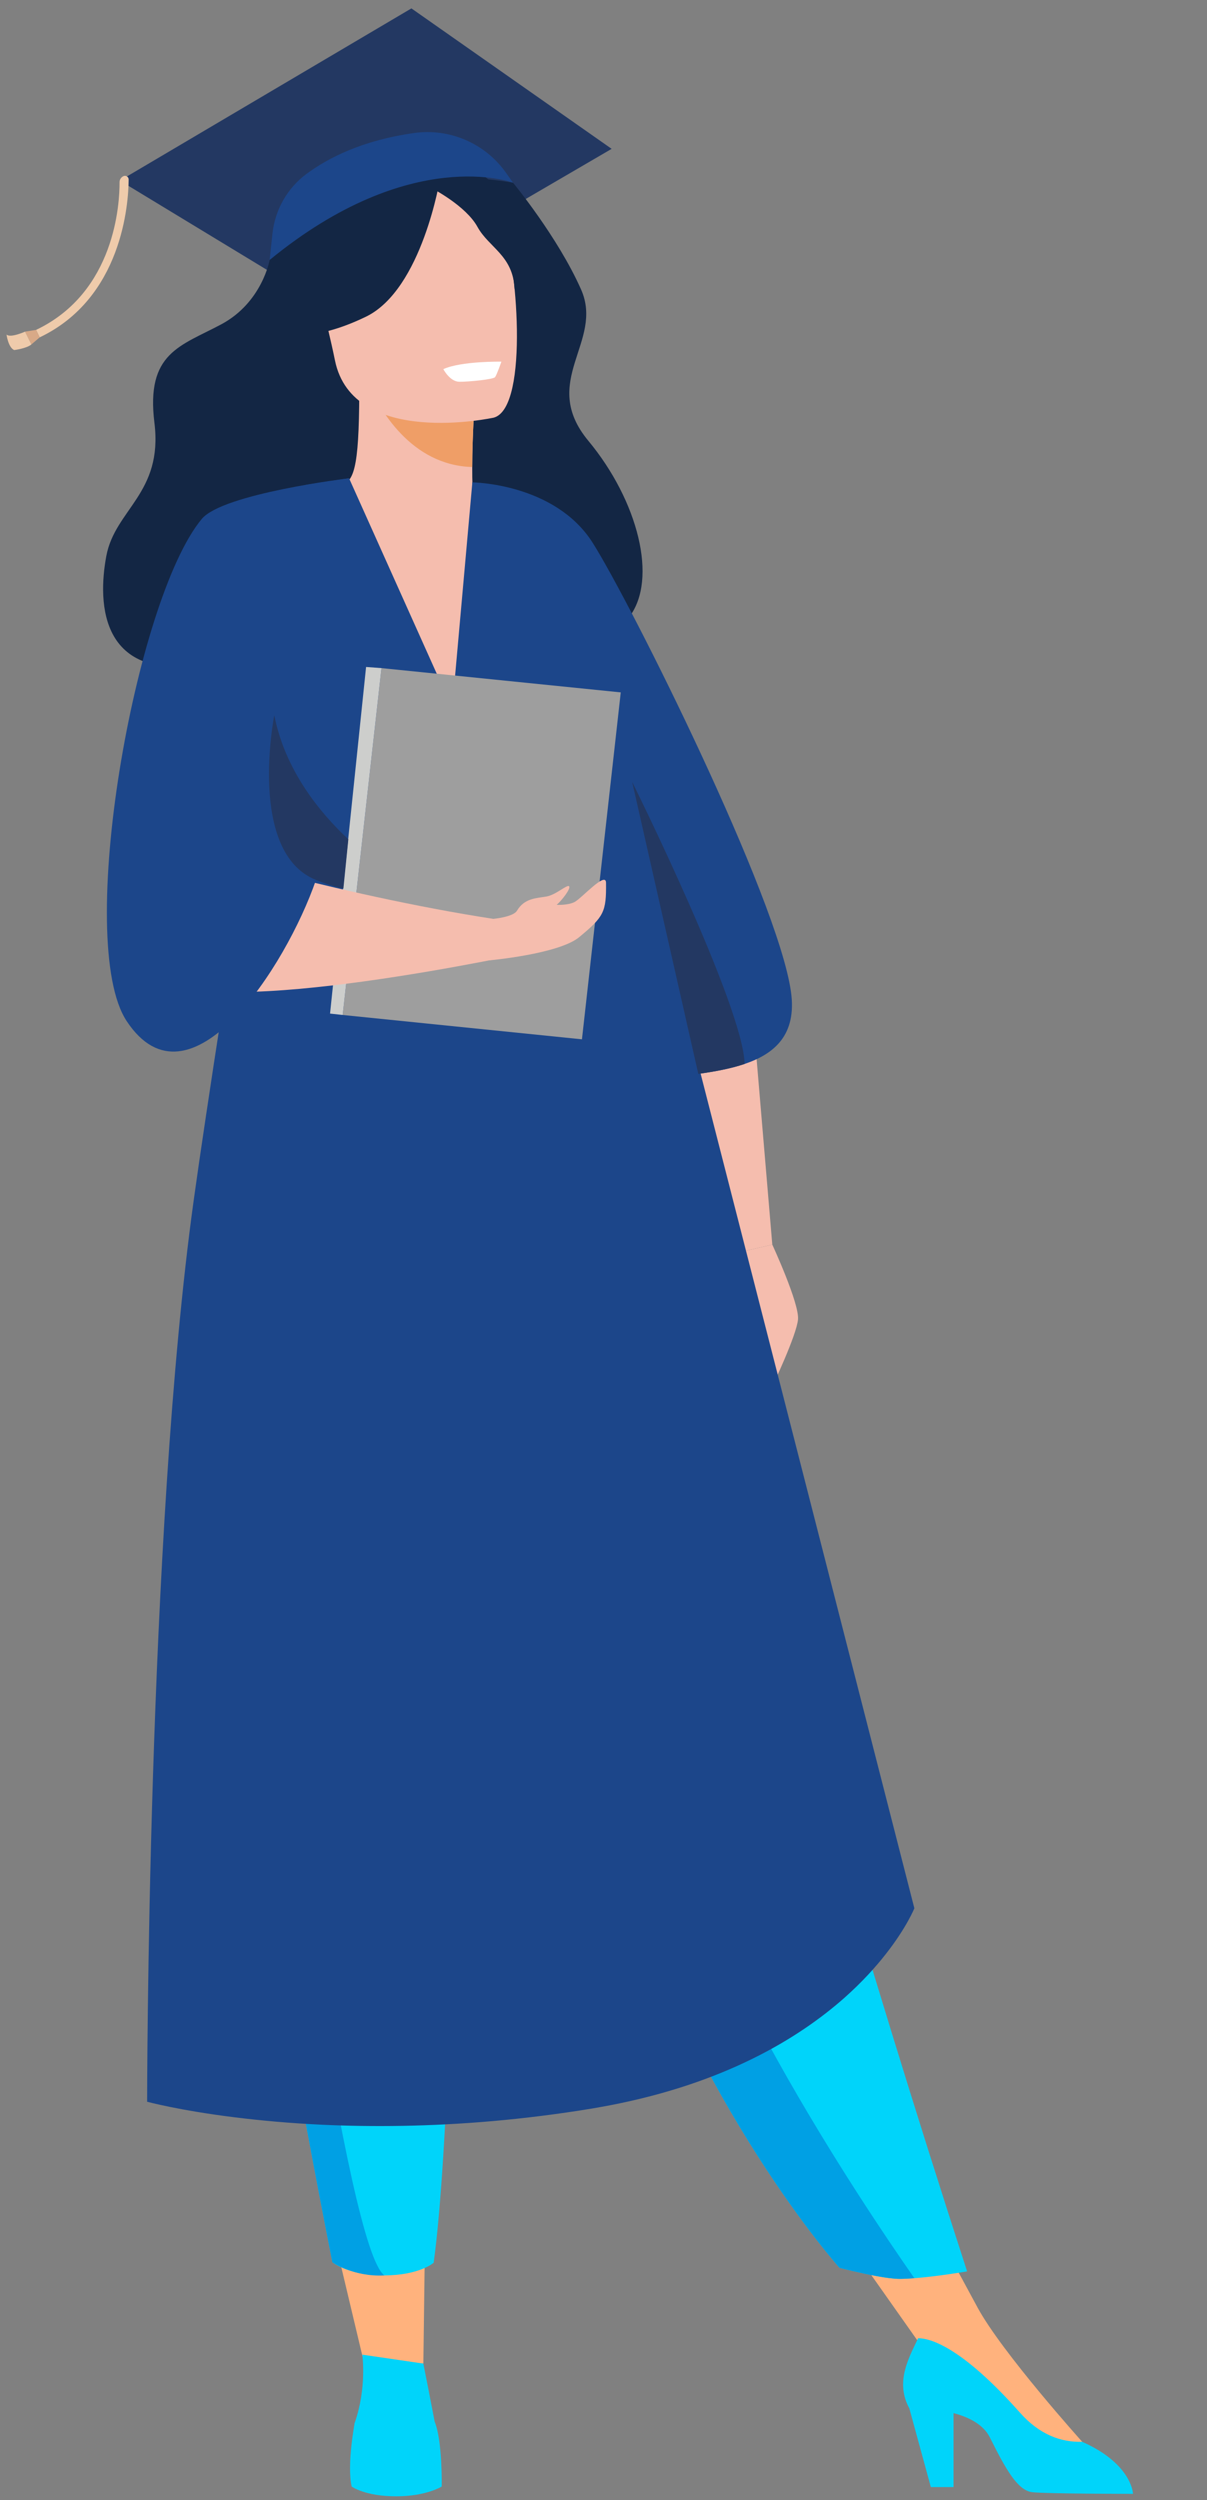 <?xml version="1.0" encoding="UTF-8"?>
<!DOCTYPE svg PUBLIC "-//W3C//DTD SVG 1.1//EN" "http://www.w3.org/Graphics/SVG/1.1/DTD/svg11.dtd">
<!-- Creator: CorelDRAW -->
<svg xmlns="http://www.w3.org/2000/svg" xml:space="preserve" width="200px" height="414px" version="1.1" style="shape-rendering:geometricPrecision; text-rendering:geometricPrecision; image-rendering:optimizeQuality; fill-rule:evenodd; clip-rule:evenodd"
viewBox="0 0 200 414"
 xmlns:xlink="http://www.w3.org/1999/xlink"
 xmlns:xodm="http://www.corel.com/coreldraw/odm/2003">
 <rect x="0" y="0" width="200" height="414" fill="#808080" stroke="none"/>
 <defs>
  <style type="text/css">
   <![CDATA[
    .fil10 {fill:#9E9E9E;fill-rule:nonzero}
    .fil0 {fill:#F5BDAE;fill-rule:nonzero}
    .fil11 {fill:#CDCECC;fill-rule:nonzero}
    .fil8 {fill:#00A0E4;fill-rule:nonzero}
    .fil7 {fill:#00D4FA;fill-rule:nonzero}
    .fil2 {fill:#132644;fill-rule:nonzero}
    .fil9 {fill:#1C468A;fill-rule:nonzero}
    .fil1 {fill:#233862;fill-rule:nonzero}
    .fil5 {fill:#D8A987;fill-rule:nonzero}
    .fil6 {fill:#EF9E67;fill-rule:nonzero}
    .fil4 {fill:#EFCBAB;fill-rule:nonzero}
    .fil3 {fill:#FFB27D;fill-rule:nonzero}
    .fil12 {fill:white;fill-rule:nonzero}
   ]]>
  </style>
 </defs>
 <g id="Слой_x0020_1">
  <path class="fil0" d="M127.97 206.11c0,0 4.5,9.73 4.26,12.39 -0.24,2.65 -4.26,11.09 -4.26,11.09l-4.86 -22.35 4.86 -1.13z"/>
  <polygon class="fil0" points="124.43,164.28 127.97,206.11 123.11,207.24 110.28,169.31 "/>
  <polygon class="fil1" points="19.86,29.91 68.17,1.39 101.35,24.65 55.38,51.45 "/>
  <path class="fil2" d="M44.68 43.05c0,0 -1.24,7.03 -8,10.65 -6.75,3.61 -12.54,4.68 -11.09,16.33 1.44,11.65 -6.52,14.31 -7.97,22.03 -1.45,7.72 -1.27,21.83 18.1,17.61 19.36,-4.21 63.71,-1.2 68.53,-7.48 4.82,-6.27 1.45,-19.3 -6.76,-29.19 -8.21,-9.89 2.65,-16.37 -1.21,-25.07 -3.86,-8.71 -11.27,-17.67 -11.27,-17.67 0,0 -31.86,-6.06 -40.33,12.79z"/>
  <polygon class="fil3" points="53.82,363.94 60.36,391.46 70.15,391.41 70.51,363.94 "/>
  <polygon class="fil3" points="136.16,365.11 154.75,391.46 162,382.16 150.81,361.49 "/>
  <path class="fil0" d="M79.53 86.58c0.07,0.03 -1.19,30.64 -6.44,30.69 -1.1,0.01 -9.21,-21.43 -10.24,-21.71 -5.62,-1.53 -6.41,-15.26 -6.33,-15.28 2.37,-0.47 3.06,-3.74 3.01,-17.77l1.08 0.21 18.06 3.58c0,0 -0.41,5.68 -0.42,11.04 -0.02,4.49 0.25,8.76 1.28,9.24z"/>
  <path class="fil4" d="M6.57 55.87l-0.59 -1.24c13.14,-6.25 13.85,-21.03 13.83,-24.45 -0.01,-0.44 0.26,-0.83 0.65,-1.01 0.41,-0.18 0.86,0.12 0.86,0.56 -0.03,3.97 -1.05,19.62 -14.75,26.14z"/>
  <polygon class="fil5" points="5.98,54.63 4.15,54.92 5.2,57.04 6.57,55.87 "/>
  <path class="fil4" d="M4.15 54.92c0,0 -2.43,1.1 -3.07,0.48 0,0 0.28,2.15 1.27,2.57 0,0 2.04,-0.25 2.85,-0.93l-1.05 -2.12z"/>
  <path class="fil6" d="M78.67 66.3c0,0 -0.41,5.68 -0.42,11.04 -10.12,-0.29 -15.46,-9.51 -17.64,-14.62l18.06 3.58z"/>
  <path class="fil2" d="M56.89 63.35c0,0 -6.85,-7.15 -9.51,-13.92 -1.9,-4.83 -3.09,-23.91 16.11,-24.99 0,0 5.52,-0.56 11.31,1.85 4.6,1.92 11.64,6.65 8.37,24.17l-0.6 5.81 -25.68 7.08z"/>
  <path class="fil7" d="M160.25 376.14c0,0 -4.79,0.83 -8.74,1.13 -0.87,0.06 -1.7,0.11 -2.43,0.11 -1.9,0 -5.32,-0.72 -7.61,-1.26l-0.17 -0.03c-1.01,-0.24 -1.78,-0.44 -2.07,-0.51l-0.12 -0.03c0,0 -23.94,-26.65 -37.37,-69.38 -0.31,-1 -0.64,-2 -0.99,-3.02 -7.35,-21.43 -22.59,-48.33 -30.62,-72.67 -1.27,-3.88 -2.42,-7.53 -3.45,-10.98 -0.33,-1.11 -0.65,-2.2 -0.96,-3.27 -5.91,-20.56 -7.63,-34.05 -9.21,-48.48l48.28 12.28c0,0 20.27,87.87 55.46,196.11z"/>
  <path class="fil0" d="M81.83 69.16c0,0 -23.37,5.11 -26.33,-9.49 -2.96,-14.6 -7.97,-23.78 6.83,-27.66 14.79,-3.88 18.83,1.1 21,5.74 2.18,4.63 4.5,29.7 -1.5,31.41z"/>
  <path class="fil2" d="M72.93 29.5c0,0 -2.96,18.43 -12.3,22.95 -9.34,4.52 -14.15,2.74 -14.15,2.74 0,0 6.35,-7.53 5.81,-18.32 0,0 14.16,-14.55 20.64,-7.37z"/>
  <path class="fil2" d="M71.62 31.21c0,0 5.57,2.86 7.49,6.35 1.91,3.48 5.9,4.71 6.16,10.32 0,0 2.49,-12.62 -4.27,-18.11 -7.17,-5.83 -9.38,1.44 -9.38,1.44z"/>
  <path class="fil7" d="M60.03 389.93c0,0 0.79,5.45 -1.25,11.28 0,0 -1.6,7.3 5.59,7.44 7.19,0.13 8.95,-0.55 8.14,-5.02 -0.82,-4.48 -2.36,-12.22 -2.36,-12.22l-10.12 -1.48z"/>
  <path class="fil7" d="M58.78 401.21c0,0 -1.33,6.89 -0.51,10.56 0,0 2.17,1.62 7.39,1.62 4.95,0 7.53,-1.62 7.53,-1.62 0,0 0.15,-7.56 -1.17,-10.75 0,0 -5.1,7.65 -13.24,0.19z"/>
  <path class="fil3" d="M179.32 404.36c0,0 -13.25,-14.72 -17.32,-22.2l-9.86 5.05 22.03 20.69 5.16 -0.68 -0.01 -2.86z"/>
  <path class="fil7" d="M187.74 412.98c0,0 -14.24,0 -16.68,-0.27 -2.44,-0.27 -4.41,-3.8 -7.05,-9.09 -1.09,-2.16 -3.52,-3.35 -6.01,-4.01l0 12.25 -3.76 0 -3.56 -13.02c-2.35,-4.31 -0.19,-8.22 1.46,-11.63 1.92,0 7.09,1.31 16.88,12.34 3.22,3.62 6.77,4.92 10.3,4.81 0.05,0.03 0.1,0.05 0.15,0.07 8.14,3.67 8.27,8.55 8.27,8.55z"/>
  <path class="fil8" d="M151.51 377.27c-0.87,0.06 -1.7,0.11 -2.43,0.11 -1.9,0 -5.32,-0.72 -7.61,-1.26l-0.17 -0.03 -2.07 -0.51 -0.12 -0.03c0,0 -23.94,-26.65 -37.37,-69.38 -0.31,-1 -0.64,-2 -0.99,-3.02 -7.35,-21.43 -22.59,-48.33 -30.62,-72.67 -1.27,-3.88 -2.42,-7.53 -3.45,-10.98 -0.33,-1.11 -0.65,-2.2 -0.96,-3.27l8.54 -6.48c0,0 25.63,41.51 33.57,80.57 6.58,32.38 34.9,74.35 43.68,86.95z"/>
  <path class="fil7" d="M75.16 293.96c0.14,18.99 -0.82,62.67 -3.3,80.75 0,0 -2.34,2.07 -8.16,2.1 -5.96,0.02 -8.62,-2.18 -8.62,-2.18 -6.21,-31.43 -10.62,-57.44 -13.84,-79.86 -2.63,-18.39 -4.98,-34.16 -6.78,-47.74 -1.6,-12.02 8.5,-44.6 8.5,-44.6l37.89 -3.69c-0.63,33.28 -5.78,84.18 -5.69,95.22z"/>
  <path class="fil8" d="M63.7 376.81c-5.07,0.29 -8.62,-2.18 -8.62,-2.18 -6.21,-31.43 -10.62,-57.44 -13.84,-79.86 -2.63,-18.39 -4.98,-34.16 -6.78,-47.74 -1.6,-12.02 8.5,-44.6 8.5,-44.6l12.84 8.22c0,0 -18.22,16.57 -13.74,47.91 4.47,31.33 15.41,113.81 21.64,118.25z"/>
  <path class="fil9" d="M123.38 176.19c-2.36,0.8 -5.03,1.27 -7.67,1.65 -4.2,0.61 -8.3,1.01 -10.92,2.19 -7.74,3.52 -26.52,-100.15 -26.52,-100.15 0,0 13.67,0.12 19.94,10.01 6.27,9.89 30.69,58.73 32.86,74.39 0.97,7.04 -2.67,10.22 -7.69,11.91z"/>
  <path class="fil9" d="M151.51 316.01c0,0 -1.25,3.14 -4.7,7.54 -1.71,2.19 -3.97,4.69 -6.88,7.28 -7.68,6.79 -19.92,14.15 -38.82,17.8 -1,0.19 -2.02,0.37 -3.06,0.55 -5.7,0.94 -11.17,1.61 -16.38,2.07 -10.6,0.93 -20.13,0.98 -28.23,0.61 -5.55,-0.26 -10.43,-0.72 -14.53,-1.23 -9.26,-1.15 -14.53,-2.58 -14.53,-2.58 0,0 0,-93.68 7.72,-149.31 4.27,-30.81 18.61,-118.44 18.61,-118.44l7.13 -1.1 17.09 38.07 3.34 -37.39 7.77 2.49c3.82,1.23 6.73,4.33 7.71,8.22l57.76 225.42z"/>
  <polygon class="fil10" points="96.43,172.11 56.78,168.08 63.21,110.64 102.86,114.66 "/>
  <polygon class="fil11" points="63.21,110.64 60.66,110.45 54.69,167.85 56.78,168.08 "/>
  <path class="fil0" d="M29.95 140.24c0,0 27.84,8.51 54.44,12.32 0,0 8.79,3.79 4.66,4.83 -1.06,0.27 -54.33,11.89 -62.23,4.35l3.13 -21.5z"/>
  <path class="fil9" d="M57.77 79.21c0,0 -20.83,2.52 -24.33,6.72 -11.08,13.3 -21.13,70.07 -12.44,83.18 10.38,15.66 26.36,-8.92 31.36,-23.39 2.61,-7.51 6.84,-52.86 5.41,-66.51z"/>
  <path class="fil0" d="M81.77 152.16c0,0 3.27,-0.3 3.89,-1.34 1.24,-2.09 3.21,-2.07 4.85,-2.35 1.63,-0.27 3.47,-2.06 3.79,-1.7 0.33,0.36 -1.2,2.34 -2.06,3.07 0,0 1.76,0.11 2.92,-0.44 1.16,-0.56 5.24,-5.21 5.26,-3.21 0.05,4.82 -0.33,5.6 -4.46,9.01 -3.4,2.8 -14.92,3.84 -14.92,3.84l0.73 -6.88z"/>
  <path class="fil1" d="M57.72 138.99l-0.82 8.16c-1.28,-0.28 -2.79,-0.73 -4.54,-1.43 -11.42,-4.57 -6.91,-27.28 -6.91,-27.28 1.78,9.09 7.5,16.1 12.27,20.55z"/>
  <path class="fil9" d="M85.01 30.26c0,0 -16.88,-6.42 -40.33,12.79l0.47 -4.39c0.43,-3.92 2.45,-7.5 5.62,-9.85 3.58,-2.65 9.27,-5.58 17.83,-6.78 5.88,-0.83 11.74,1.68 15.19,6.51l1.22 1.72z"/>
  <path class="fil1" d="M123.38 176.19c-2.36,0.8 -5.03,1.27 -7.67,1.65l-10.96 -48.36c0,0 18.44,37.17 18.63,46.71z"/>
  <path class="fil12" d="M73.46 61.13c0,0 1.08,2.08 2.66,2.09 1.58,0.01 5.61,-0.39 5.91,-0.76 0.29,-0.37 1.05,-2.57 1.05,-2.57 0,0 -6.63,-0.12 -9.62,1.24z"/>
  <polygon class="fil7" points="203.82,384.7 201.06,400.88 202.52,401.96 211.18,389.47 "/>
 </g>
</svg>
